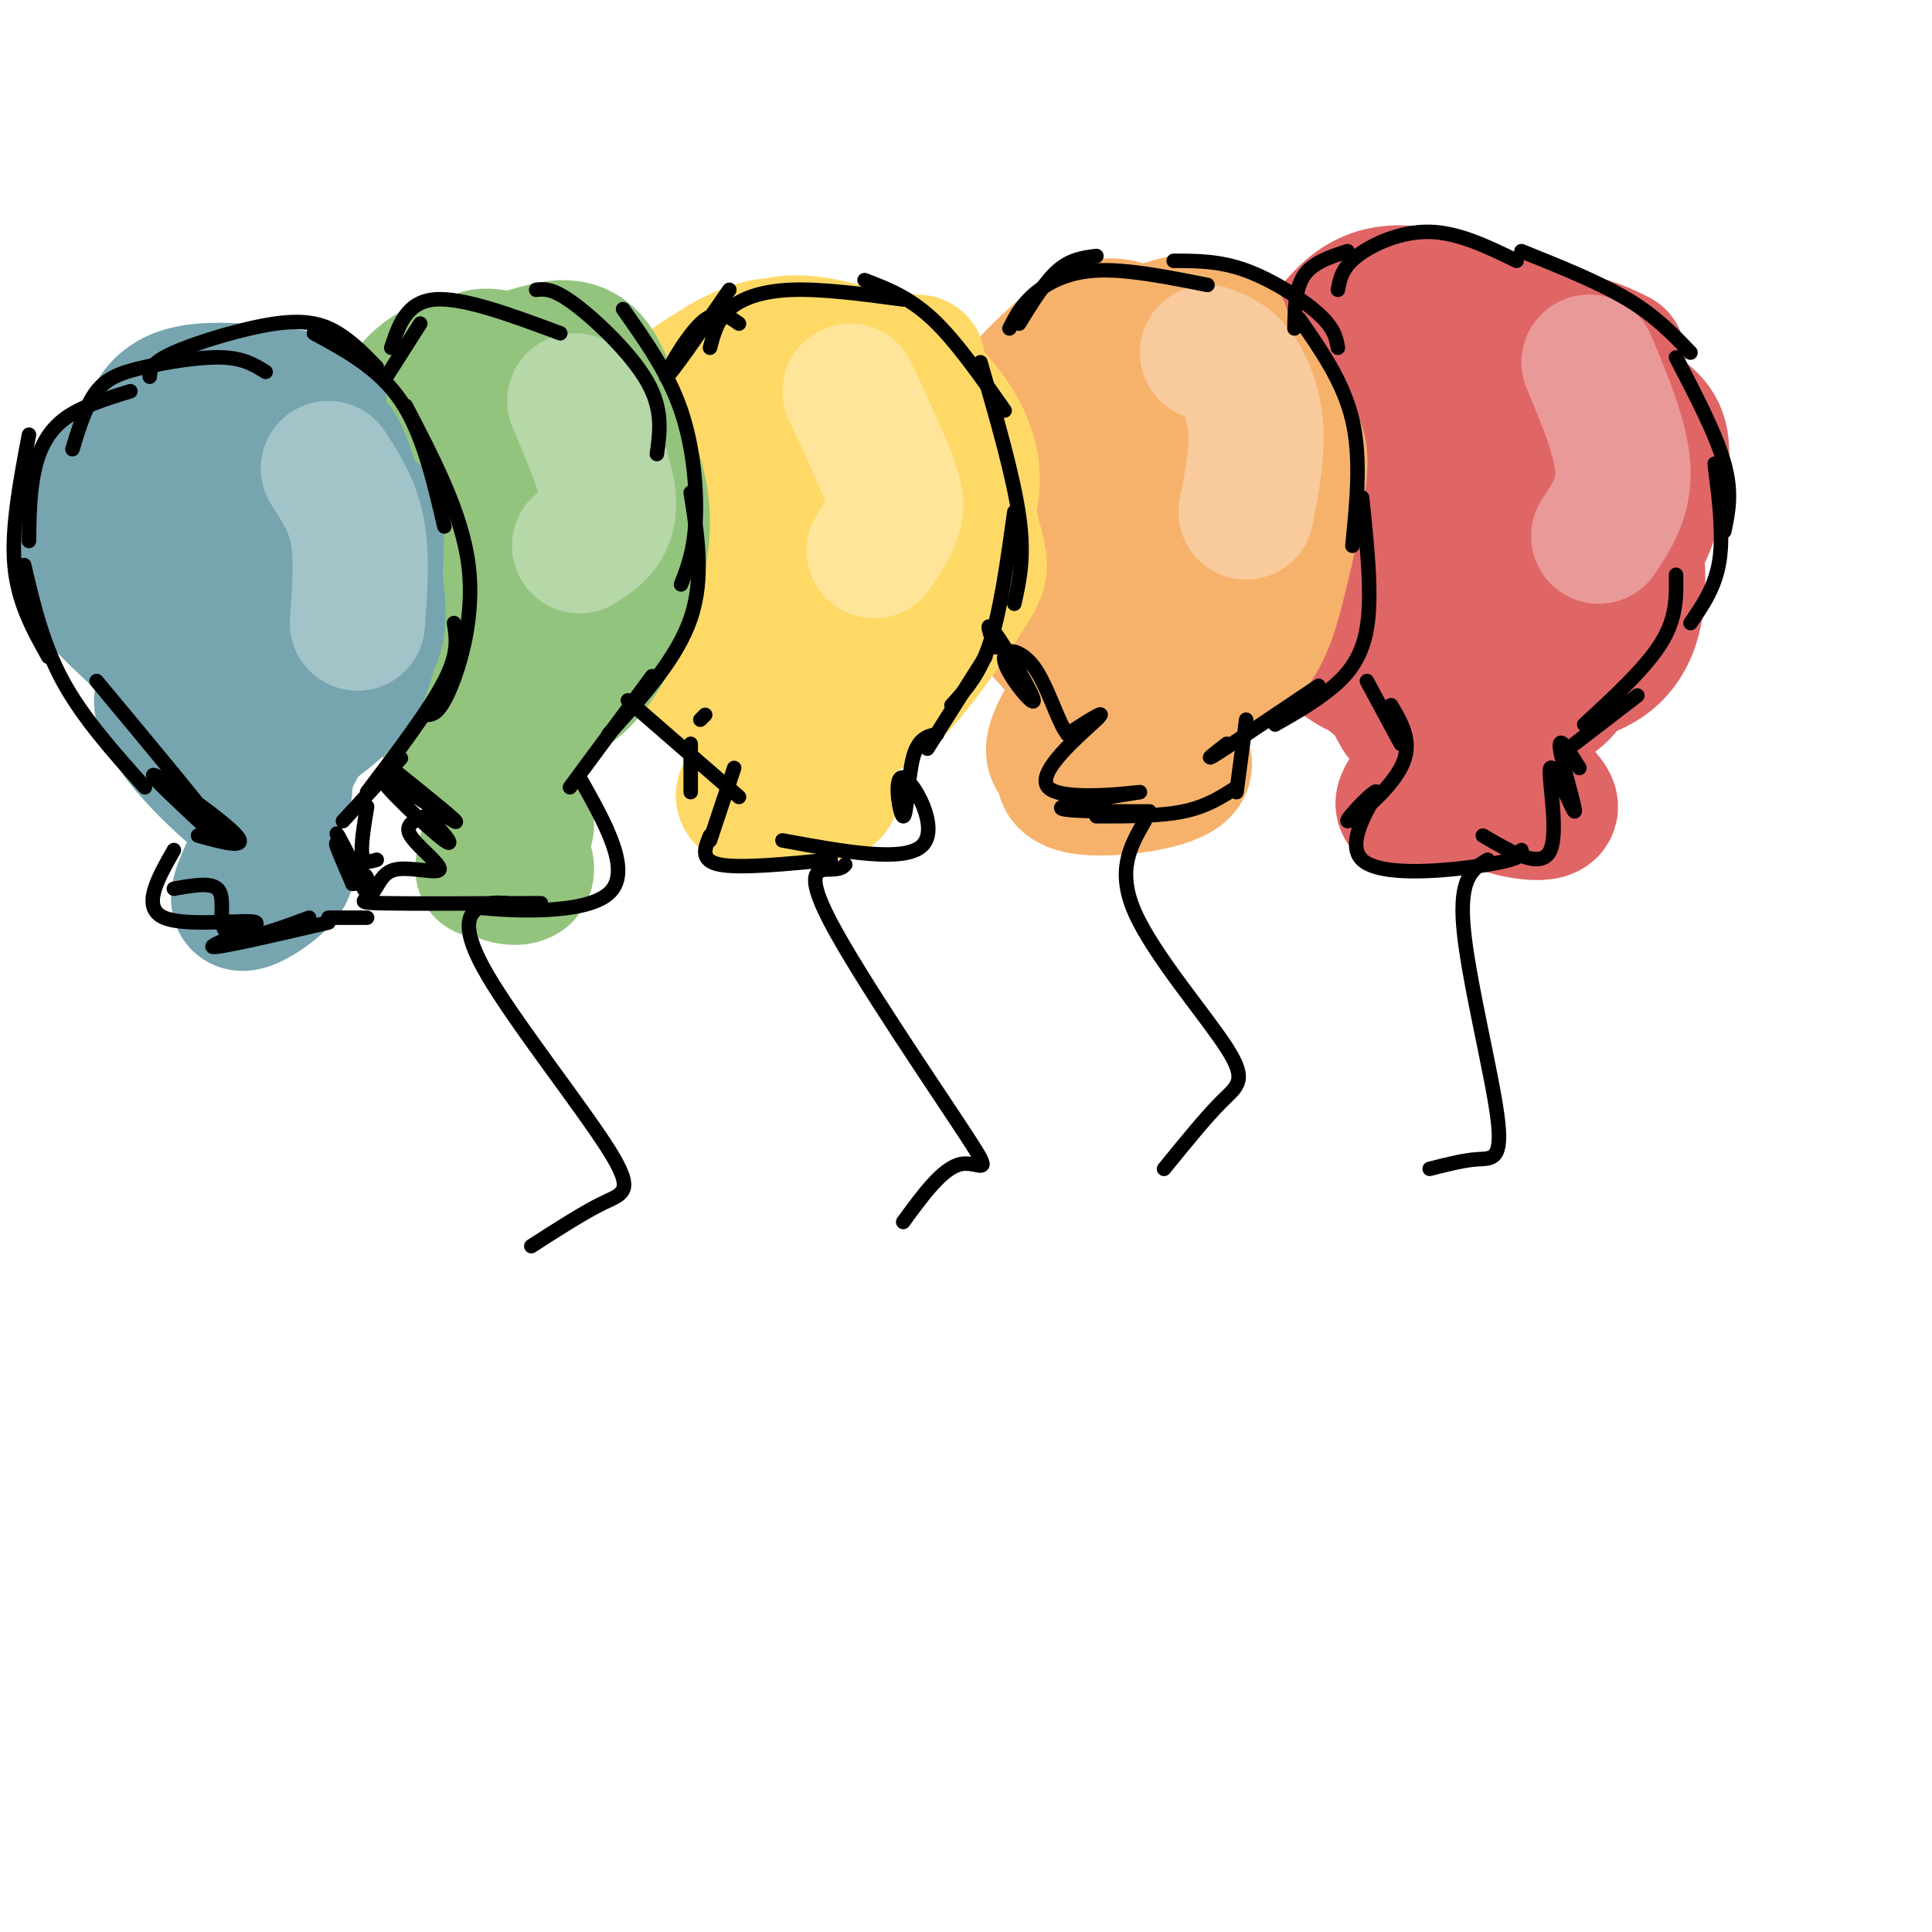 <svg viewBox='0 0 400 400' version='1.1' xmlns='http://www.w3.org/2000/svg' xmlns:xlink='http://www.w3.org/1999/xlink'><g fill='none' stroke='rgb(224,102,102)' stroke-width='28' stroke-linecap='round' stroke-linejoin='round'><path d='M313,67c-4.707,-1.746 -9.413,-3.493 -15,-5c-5.587,-1.507 -12.054,-2.775 -18,2c-5.946,4.775 -11.370,15.593 -15,21c-3.630,5.407 -5.466,5.402 -1,15c4.466,9.598 15.233,28.799 26,48'/><path d='M285,73c6.817,-1.603 13.633,-3.205 18,-4c4.367,-0.795 6.283,-0.782 12,2c5.717,2.782 15.233,8.333 21,12c5.767,3.667 7.783,5.449 8,10c0.217,4.551 -1.367,11.872 -3,16c-1.633,4.128 -3.317,5.064 -5,6'/><path d='M335,74c-3.847,-1.901 -7.694,-3.802 -16,-4c-8.306,-0.198 -21.072,1.308 -29,5c-7.928,3.692 -11.019,9.571 -12,17c-0.981,7.429 0.148,16.408 2,21c1.852,4.592 4.426,4.796 7,5'/><path d='M293,79c-2.341,-0.419 -4.683,-0.837 -7,0c-2.317,0.837 -4.610,2.931 -6,6c-1.390,3.069 -1.877,7.115 -2,12c-0.123,4.885 0.117,10.609 1,16c0.883,5.391 2.407,10.450 8,14c5.593,3.550 15.254,5.590 21,4c5.746,-1.590 7.578,-6.809 9,-12c1.422,-5.191 2.434,-10.355 2,-15c-0.434,-4.645 -2.313,-8.772 -4,-12c-1.687,-3.228 -3.182,-5.558 -6,-7c-2.818,-1.442 -6.958,-1.995 -11,-2c-4.042,-0.005 -7.985,0.537 -12,4c-4.015,3.463 -8.102,9.845 -10,15c-1.898,5.155 -1.608,9.082 -1,13c0.608,3.918 1.532,7.828 5,12c3.468,4.172 9.479,8.608 14,11c4.521,2.392 7.550,2.741 11,2c3.450,-0.741 7.319,-2.571 10,-4c2.681,-1.429 4.174,-2.455 6,-8c1.826,-5.545 3.985,-15.607 3,-24c-0.985,-8.393 -5.114,-15.116 -9,-19c-3.886,-3.884 -7.528,-4.928 -11,-6c-3.472,-1.072 -6.773,-2.171 -12,0c-5.227,2.171 -12.380,7.613 -17,12c-4.620,4.387 -6.705,7.720 -8,12c-1.295,4.280 -1.798,9.509 -1,14c0.798,4.491 2.899,8.246 5,12'/><path d='M271,129c2.310,3.724 5.585,7.033 9,9c3.415,1.967 6.972,2.593 12,2c5.028,-0.593 11.528,-2.403 16,-4c4.472,-1.597 6.915,-2.980 9,-9c2.085,-6.020 3.810,-16.677 3,-24c-0.810,-7.323 -4.156,-11.311 -7,-14c-2.844,-2.689 -5.184,-4.079 -9,-5c-3.816,-0.921 -9.106,-1.374 -14,-1c-4.894,0.374 -9.391,1.574 -13,3c-3.609,1.426 -6.332,3.079 -8,8c-1.668,4.921 -2.283,13.109 -2,18c0.283,4.891 1.463,6.486 4,9c2.537,2.514 6.432,5.947 10,8c3.568,2.053 6.810,2.724 12,3c5.190,0.276 12.329,0.155 17,-1c4.671,-1.155 6.875,-3.343 9,-5c2.125,-1.657 4.171,-2.782 6,-9c1.829,-6.218 3.440,-17.528 2,-25c-1.440,-7.472 -5.931,-11.106 -10,-13c-4.069,-1.894 -7.717,-2.048 -12,-1c-4.283,1.048 -9.200,3.297 -13,6c-3.800,2.703 -6.484,5.860 -9,12c-2.516,6.140 -4.866,15.263 -5,22c-0.134,6.737 1.948,11.087 3,15c1.052,3.913 1.076,7.389 7,10c5.924,2.611 17.749,4.357 25,4c7.251,-0.357 9.929,-2.816 12,-6c2.071,-3.184 3.536,-7.092 5,-11'/><path d='M330,130c1.405,-7.455 2.416,-20.591 1,-28c-1.416,-7.409 -5.261,-9.089 -9,-10c-3.739,-0.911 -7.373,-1.051 -12,0c-4.627,1.051 -10.248,3.293 -14,6c-3.752,2.707 -5.634,5.877 -7,11c-1.366,5.123 -2.214,12.198 0,18c2.214,5.802 7.491,10.331 14,13c6.509,2.669 14.252,3.476 20,-2c5.748,-5.476 9.502,-17.236 9,-26c-0.502,-8.764 -5.260,-14.531 -8,-17c-2.740,-2.469 -3.460,-1.640 -7,-1c-3.540,0.640 -9.898,1.090 -14,7c-4.102,5.910 -5.947,17.279 -7,23c-1.053,5.721 -1.315,5.795 3,8c4.315,2.205 13.208,6.543 18,8c4.792,1.457 5.482,0.034 7,-2c1.518,-2.034 3.863,-4.678 6,-8c2.137,-3.322 4.066,-7.321 4,-13c-0.066,-5.679 -2.128,-13.038 -3,-17c-0.872,-3.962 -0.553,-4.526 -4,-4c-3.447,0.526 -10.659,2.142 -17,7c-6.341,4.858 -11.812,12.960 -14,18c-2.188,5.040 -1.094,7.020 0,9'/><path d='M296,130c1.665,3.638 5.827,8.233 13,10c7.173,1.767 17.358,0.707 23,-3c5.642,-3.707 6.741,-10.060 7,-15c0.259,-4.940 -0.322,-8.468 -1,-12c-0.678,-3.532 -1.452,-7.068 -6,-8c-4.548,-0.932 -12.868,0.740 -18,3c-5.132,2.260 -7.074,5.108 -9,10c-1.926,4.892 -3.836,11.826 -2,16c1.836,4.174 7.418,5.587 13,7'/></g>
<g fill='none' stroke='rgb(246,178,107)' stroke-width='28' stroke-linecap='round' stroke-linejoin='round'><path d='M253,68c-2.398,-0.922 -4.796,-1.845 -9,-1c-4.204,0.845 -10.214,3.456 -15,12c-4.786,8.544 -8.348,23.021 -9,31c-0.652,7.979 1.605,9.459 5,12c3.395,2.541 7.928,6.142 13,5c5.072,-1.142 10.681,-7.026 14,-11c3.319,-3.974 4.346,-6.039 5,-12c0.654,-5.961 0.935,-15.819 -1,-21c-1.935,-5.181 -6.086,-5.687 -12,-5c-5.914,0.687 -13.592,2.566 -18,4c-4.408,1.434 -5.547,2.422 -8,8c-2.453,5.578 -6.220,15.745 -6,23c0.220,7.255 4.426,11.596 10,14c5.574,2.404 12.516,2.871 17,3c4.484,0.129 6.511,-0.079 11,-3c4.489,-2.921 11.439,-8.556 15,-16c3.561,-7.444 3.732,-16.698 1,-23c-2.732,-6.302 -8.366,-9.651 -14,-13'/><path d='M252,75c-3.814,-2.723 -6.350,-3.029 -11,-2c-4.650,1.029 -11.414,3.393 -16,6c-4.586,2.607 -6.994,5.458 -9,8c-2.006,2.542 -3.608,4.776 -4,11c-0.392,6.224 0.428,16.440 4,22c3.572,5.560 9.896,6.465 15,7c5.104,0.535 8.986,0.701 12,0c3.014,-0.701 5.158,-2.270 8,-5c2.842,-2.730 6.380,-6.622 7,-16c0.620,-9.378 -1.679,-24.241 -6,-31c-4.321,-6.759 -10.665,-5.413 -15,-6c-4.335,-0.587 -6.662,-3.107 -12,0c-5.338,3.107 -13.687,11.840 -18,17c-4.313,5.160 -4.590,6.746 -4,12c0.590,5.254 2.049,14.175 3,19c0.951,4.825 1.396,5.554 7,8c5.604,2.446 16.369,6.607 23,8c6.631,1.393 9.129,0.016 13,-2c3.871,-2.016 9.116,-4.671 13,-11c3.884,-6.329 6.408,-16.331 7,-22c0.592,-5.669 -0.749,-7.004 -4,-11c-3.251,-3.996 -8.414,-10.653 -13,-14c-4.586,-3.347 -8.596,-3.385 -13,-3c-4.404,0.385 -9.202,1.192 -14,2'/><path d='M225,72c-4.169,1.090 -7.591,2.816 -11,8c-3.409,5.184 -6.805,13.827 -9,20c-2.195,6.173 -3.190,9.874 0,16c3.190,6.126 10.564,14.675 15,19c4.436,4.325 5.934,4.426 12,5c6.066,0.574 16.700,1.620 23,-2c6.300,-3.620 8.265,-11.905 10,-19c1.735,-7.095 3.239,-13.000 3,-20c-0.239,-7.000 -2.221,-15.094 -7,-19c-4.779,-3.906 -12.354,-3.623 -18,-3c-5.646,0.623 -9.363,1.587 -14,6c-4.637,4.413 -10.193,12.276 -13,18c-2.807,5.724 -2.866,9.309 -2,13c0.866,3.691 2.658,7.488 3,10c0.342,2.512 -0.764,3.740 6,5c6.764,1.260 21.399,2.552 29,1c7.601,-1.552 8.169,-5.950 10,-11c1.831,-5.050 4.924,-10.754 5,-17c0.076,-6.246 -2.866,-13.035 -7,-17c-4.134,-3.965 -9.459,-5.106 -14,-5c-4.541,0.106 -8.297,1.459 -11,4c-2.703,2.541 -4.351,6.271 -6,10'/><path d='M229,94c-1.589,4.877 -2.560,12.070 1,16c3.560,3.930 11.652,4.598 16,5c4.348,0.402 4.952,0.540 7,-2c2.048,-2.540 5.538,-7.756 7,-11c1.462,-3.244 0.895,-4.514 0,-7c-0.895,-2.486 -2.118,-6.188 -6,-7c-3.882,-0.812 -10.424,1.266 -14,3c-3.576,1.734 -4.185,3.125 -5,6c-0.815,2.875 -1.835,7.236 0,11c1.835,3.764 6.524,6.933 11,8c4.476,1.067 8.738,0.034 13,-1'/><path d='M262,94c-5.729,-2.436 -11.458,-4.872 -15,-5c-3.542,-0.128 -4.897,2.051 -6,5c-1.103,2.949 -1.956,6.667 -2,10c-0.044,3.333 0.719,6.282 2,9c1.281,2.718 3.080,5.205 7,6c3.920,0.795 9.960,-0.103 16,-1'/><path d='M266,102c-5.162,-5.204 -10.324,-10.408 -14,-13c-3.676,-2.592 -5.866,-2.573 -9,-2c-3.134,0.573 -7.211,1.700 -10,5c-2.789,3.300 -4.289,8.773 -5,12c-0.711,3.227 -0.632,4.208 1,6c1.632,1.792 4.816,4.396 8,7'/><path d='M250,93c-2.178,-2.644 -4.356,-5.289 -8,-5c-3.644,0.289 -8.756,3.511 -11,9c-2.244,5.489 -1.622,13.244 -1,21'/><path d='M225,142c-4.391,6.718 -8.783,13.436 -6,15c2.783,1.564 12.740,-2.026 14,-3c1.260,-0.974 -6.178,0.667 -10,3c-3.822,2.333 -4.029,5.359 2,6c6.029,0.641 18.294,-1.103 20,-4c1.706,-2.897 -7.147,-6.949 -16,-11'/><path d='M229,148c-2.000,-1.000 1.000,2.000 4,5'/></g>
<g fill='none' stroke='rgb(255,217,102)' stroke-width='28' stroke-linecap='round' stroke-linejoin='round'><path d='M190,75c-8.442,-0.376 -16.884,-0.753 -22,1c-5.116,1.753 -6.905,5.635 -8,11c-1.095,5.365 -1.497,12.213 1,17c2.497,4.787 7.893,7.514 11,9c3.107,1.486 3.924,1.730 7,-1c3.076,-2.730 8.411,-8.434 11,-14c2.589,-5.566 2.434,-10.992 -1,-15c-3.434,-4.008 -10.146,-6.596 -14,-8c-3.854,-1.404 -4.852,-1.624 -8,0c-3.148,1.624 -8.448,5.090 -12,9c-3.552,3.910 -5.356,8.263 -6,13c-0.644,4.737 -0.128,9.859 0,13c0.128,3.141 -0.131,4.300 4,7c4.131,2.700 12.654,6.940 19,9c6.346,2.060 10.516,1.939 15,-3c4.484,-4.939 9.281,-14.697 10,-22c0.719,-7.303 -2.641,-12.152 -6,-17'/><path d='M191,84c-3.590,-4.190 -9.566,-6.165 -15,-7c-5.434,-0.835 -10.325,-0.529 -13,0c-2.675,0.529 -3.133,1.283 -5,4c-1.867,2.717 -5.144,7.397 -7,12c-1.856,4.603 -2.291,9.127 -1,14c1.291,4.873 4.308,10.094 6,13c1.692,2.906 2.059,3.496 8,4c5.941,0.504 17.455,0.922 24,-1c6.545,-1.922 8.119,-6.185 10,-11c1.881,-4.815 4.067,-10.181 3,-16c-1.067,-5.819 -5.389,-12.090 -10,-16c-4.611,-3.910 -9.511,-5.460 -15,-7c-5.489,-1.540 -11.567,-3.070 -17,-1c-5.433,2.070 -10.220,7.742 -13,14c-2.780,6.258 -3.553,13.104 -3,18c0.553,4.896 2.431,7.841 7,10c4.569,2.159 11.829,3.532 18,2c6.171,-1.532 11.252,-5.967 13,-13c1.748,-7.033 0.163,-16.663 -2,-22c-2.163,-5.337 -4.904,-6.382 -8,-7c-3.096,-0.618 -6.548,-0.809 -10,-1'/><path d='M161,73c-3.840,0.395 -8.440,1.884 -12,4c-3.560,2.116 -6.080,4.859 -8,10c-1.920,5.141 -3.242,12.680 -3,18c0.242,5.320 2.047,8.421 3,11c0.953,2.579 1.055,4.635 6,7c4.945,2.365 14.732,5.037 21,6c6.268,0.963 9.015,0.216 12,-3c2.985,-3.216 6.208,-8.900 8,-13c1.792,-4.100 2.154,-6.616 1,-12c-1.154,-5.384 -3.823,-13.635 -9,-17c-5.177,-3.365 -12.863,-1.845 -18,0c-5.137,1.845 -7.724,4.016 -9,10c-1.276,5.984 -1.239,15.782 0,21c1.239,5.218 3.682,5.855 9,6c5.318,0.145 13.513,-0.203 18,-3c4.487,-2.797 5.267,-8.044 6,-13c0.733,-4.956 1.420,-9.621 -3,-13c-4.420,-3.379 -13.948,-5.473 -19,-5c-5.052,0.473 -5.629,3.512 -7,7c-1.371,3.488 -3.534,7.425 -4,12c-0.466,4.575 0.767,9.787 2,15'/><path d='M155,121c3.067,4.378 9.733,7.822 15,8c5.267,0.178 9.133,-2.911 13,-6'/><path d='M176,107c-3.644,0.178 -7.289,0.356 -10,1c-2.711,0.644 -4.489,1.756 -6,5c-1.511,3.244 -2.756,8.622 -4,14'/><path d='M168,89c-3.332,1.923 -6.663,3.847 -10,10c-3.337,6.153 -6.678,16.536 -7,22c-0.322,5.464 2.375,6.010 5,7c2.625,0.990 5.179,2.426 8,2c2.821,-0.426 5.911,-2.713 9,-5'/><path d='M171,105c-8.232,-2.032 -16.464,-4.064 -22,-3c-5.536,1.064 -8.375,5.225 -10,9c-1.625,3.775 -2.035,7.163 -2,10c0.035,2.837 0.514,5.121 2,8c1.486,2.879 3.977,6.352 9,9c5.023,2.648 12.578,4.471 17,4c4.422,-0.471 5.711,-3.235 7,-6'/><path d='M149,142c-3.726,-3.708 -7.452,-7.417 -9,-10c-1.548,-2.583 -0.917,-4.042 -1,-7c-0.083,-2.958 -0.881,-7.417 0,-11c0.881,-3.583 3.440,-6.292 6,-9'/><path d='M148,131c-4.625,-7.238 -9.250,-14.476 -11,-20c-1.750,-5.524 -0.625,-9.333 0,-14c0.625,-4.667 0.750,-10.190 3,-14c2.250,-3.810 6.625,-5.905 11,-8'/><path d='M141,102c-1.488,-6.042 -2.976,-12.083 -1,-17c1.976,-4.917 7.417,-8.708 12,-11c4.583,-2.292 8.310,-3.083 13,-2c4.690,1.083 10.345,4.042 16,7'/><path d='M176,74c3.959,-0.624 7.917,-1.247 12,2c4.083,3.247 8.290,10.365 10,18c1.710,7.635 0.922,15.786 -1,21c-1.922,5.214 -4.978,7.490 -8,9c-3.022,1.510 -6.011,2.255 -9,3'/><path d='M196,90c2.396,9.148 4.791,18.297 6,23c1.209,4.703 1.231,4.962 -2,10c-3.231,5.038 -9.716,14.856 -15,20c-5.284,5.144 -9.367,5.612 -11,5c-1.633,-0.612 -0.817,-2.306 0,-4'/><path d='M197,123c-3.167,6.583 -6.333,13.167 -11,17c-4.667,3.833 -10.833,4.917 -17,6'/><path d='M157,153c0.696,3.792 1.393,7.583 3,8c1.607,0.417 4.125,-2.542 2,-2c-2.125,0.542 -8.893,4.583 -8,6c0.893,1.417 9.446,0.208 18,-1'/><path d='M172,164c1.500,-0.667 -3.750,-1.833 -9,-3'/></g>
<g fill='none' stroke='rgb(147,196,125)' stroke-width='28' stroke-linecap='round' stroke-linejoin='round'><path d='M125,79c-8.815,-2.149 -17.631,-4.298 -22,-5c-4.369,-0.702 -4.292,0.042 -7,3c-2.708,2.958 -8.202,8.131 -10,12c-1.798,3.869 0.101,6.435 2,9'/><path d='M115,79c-6.619,-2.190 -13.238,-4.381 -19,-4c-5.762,0.381 -10.667,3.333 -15,12c-4.333,8.667 -8.095,23.048 -7,31c1.095,7.952 7.048,9.476 13,11'/><path d='M76,104c-1.110,3.643 -2.220,7.285 0,15c2.220,7.715 7.770,19.501 10,13c2.230,-6.501 1.139,-31.289 3,-43c1.861,-11.711 6.675,-10.346 11,-9c4.325,1.346 8.163,2.673 12,4'/><path d='M100,85c0.179,-3.024 0.357,-6.048 2,-8c1.643,-1.952 4.750,-2.833 9,-4c4.250,-1.167 9.643,-2.619 13,4c3.357,6.619 4.679,21.310 6,36'/><path d='M125,86c2.149,3.089 4.298,6.179 6,11c1.702,4.821 2.958,11.375 1,19c-1.958,7.625 -7.131,16.321 -11,21c-3.869,4.679 -6.435,5.339 -9,6'/><path d='M129,115c0.298,4.030 0.595,8.060 -1,13c-1.595,4.940 -5.083,10.792 -9,14c-3.917,3.208 -8.262,3.774 -11,2c-2.738,-1.774 -3.869,-5.887 -5,-10'/><path d='M112,94c-4.571,14.700 -9.142,29.400 -11,37c-1.858,7.600 -1.001,8.099 0,9c1.001,0.901 2.148,2.204 4,0c1.852,-2.204 4.410,-7.916 4,-17c-0.410,-9.084 -3.787,-21.542 -6,-21c-2.213,0.542 -3.263,14.083 -4,23c-0.737,8.917 -1.160,13.208 0,17c1.160,3.792 3.903,7.083 6,8c2.097,0.917 3.549,-0.542 5,-2'/><path d='M86,131c-1.892,-0.289 -3.784,-0.578 -2,4c1.784,4.578 7.245,14.022 10,18c2.755,3.978 2.805,2.488 3,1c0.195,-1.488 0.537,-2.976 -2,-6c-2.537,-3.024 -7.952,-7.583 -9,-7c-1.048,0.583 2.272,6.310 7,9c4.728,2.690 10.864,2.345 17,2'/><path d='M112,150c0.000,0.000 -7.000,8.000 -7,8'/><path d='M103,167c-1.565,5.900 -3.131,11.800 -3,13c0.131,1.200 1.958,-2.300 2,-3c0.042,-0.700 -1.700,1.400 0,3c1.700,1.600 6.842,2.700 7,0c0.158,-2.700 -4.669,-9.200 -6,-12c-1.331,-2.800 0.835,-1.900 3,-1'/><path d='M106,167c1.311,0.911 3.089,3.689 3,4c-0.089,0.311 -2.044,-1.844 -4,-4'/></g>
<g fill='none' stroke='rgb(118,165,175)' stroke-width='28' stroke-linecap='round' stroke-linejoin='round'><path d='M66,83c-11.422,-1.689 -22.844,-3.378 -29,-1c-6.156,2.378 -7.044,8.822 -7,13c0.044,4.178 1.022,6.089 2,8'/><path d='M43,85c-8.393,4.065 -16.786,8.131 -21,12c-4.214,3.869 -4.250,7.542 -5,11c-0.750,3.458 -2.214,6.702 0,11c2.214,4.298 8.107,9.649 14,15'/><path d='M27,119c1.143,5.583 2.285,11.167 3,10c0.715,-1.167 1.001,-9.083 3,-16c1.999,-6.917 5.711,-12.833 9,-17c3.289,-4.167 6.155,-6.583 9,-8c2.845,-1.417 5.670,-1.833 8,0c2.330,1.833 4.165,5.917 6,10'/><path d='M60,90c2.582,0.298 5.164,0.596 7,1c1.836,0.404 2.925,0.912 5,7c2.075,6.088 5.136,17.754 6,25c0.864,7.246 -0.467,10.070 -3,13c-2.533,2.930 -6.266,5.965 -10,9'/><path d='M78,107c-0.178,8.400 -0.356,16.800 -1,23c-0.644,6.200 -1.756,10.200 -5,14c-3.244,3.800 -8.622,7.400 -14,11'/><path d='M65,110c0.000,0.000 -8.000,37.000 -8,37'/><path d='M51,108c-1.232,0.476 -2.464,0.952 -4,7c-1.536,6.048 -3.375,17.667 -2,27c1.375,9.333 5.964,16.381 8,17c2.036,0.619 1.518,-5.190 1,-11'/><path d='M37,125c-1.967,-0.151 -3.934,-0.301 -5,2c-1.066,2.301 -1.232,7.054 3,15c4.232,7.946 12.863,19.085 13,19c0.137,-0.085 -8.220,-11.393 -12,-15c-3.780,-3.607 -2.982,0.487 0,5c2.982,4.513 8.149,9.446 11,12c2.851,2.554 3.386,2.730 4,2c0.614,-0.730 1.307,-2.365 2,-4'/><path d='M52,163c2.417,1.250 4.833,2.500 6,2c1.167,-0.500 1.083,-2.750 1,-5'/><path d='M56,150c0.583,4.083 1.167,8.167 2,9c0.833,0.833 1.917,-1.583 3,-4'/><path d='M63,152c0.000,0.000 -8.000,15.000 -8,15'/><path d='M53,177c-2.378,4.822 -4.756,9.644 -3,10c1.756,0.356 7.644,-3.756 9,-6c1.356,-2.244 -1.822,-2.622 -5,-3'/></g>
<g fill='none' stroke='rgb(162,196,201)' stroke-width='28' stroke-linecap='round' stroke-linejoin='round'><path d='M68,97c2.500,3.833 5.000,7.667 6,13c1.000,5.333 0.500,12.167 0,19'/></g>
<g fill='none' stroke='rgb(182,215,168)' stroke-width='28' stroke-linecap='round' stroke-linejoin='round'><path d='M119,83c3.417,8.000 6.833,16.000 7,21c0.167,5.000 -2.917,7.000 -6,9'/></g>
<g fill='none' stroke='rgb(255,229,153)' stroke-width='28' stroke-linecap='round' stroke-linejoin='round'><path d='M176,81c3.178,6.867 6.356,13.733 8,18c1.644,4.267 1.756,5.933 1,8c-0.756,2.067 -2.378,4.533 -4,7'/></g>
<g fill='none' stroke='rgb(249,203,156)' stroke-width='28' stroke-linecap='round' stroke-linejoin='round'><path d='M250,73c2.044,0.733 4.089,1.467 6,4c1.911,2.533 3.689,6.867 4,12c0.311,5.133 -0.844,11.067 -2,17'/></g>
<g fill='none' stroke='rgb(234,153,153)' stroke-width='28' stroke-linecap='round' stroke-linejoin='round'><path d='M329,75c3.333,8.000 6.667,16.000 7,22c0.333,6.000 -2.333,10.000 -5,14'/></g>
<g fill='none' stroke='rgb(224,102,102)' stroke-width='28' stroke-linecap='round' stroke-linejoin='round'><path d='M300,154c-5.620,6.251 -11.239,12.502 -9,13c2.239,0.498 12.338,-4.756 15,-6c2.662,-1.244 -2.111,1.522 1,4c3.111,2.478 14.107,4.667 14,2c-0.107,-2.667 -11.316,-10.191 -15,-13c-3.684,-2.809 0.158,-0.905 4,1'/><path d='M310,155c1.422,0.600 2.978,1.600 3,2c0.022,0.400 -1.489,0.200 -3,0'/></g>
<g fill='none' stroke='rgb(0,0,0)' stroke-width='3' stroke-linecap='round' stroke-linejoin='round'><path d='M36,176c-3.405,5.982 -6.810,11.964 -2,14c4.810,2.036 17.833,0.125 19,1c1.167,0.875 -9.524,4.536 -9,5c0.524,0.464 12.262,-2.268 24,-5'/><path d='M68,190c0.000,0.000 8.000,0.000 8,0'/><path d='M36,184c3.762,-0.679 7.524,-1.357 9,0c1.476,1.357 0.667,4.750 1,7c0.333,2.250 1.810,3.357 5,3c3.190,-0.357 8.095,-2.179 13,-4'/><path d='M73,183c1.417,-0.250 2.833,-0.500 3,-1c0.167,-0.500 -0.917,-1.250 -2,-2'/><path d='M73,183c-2.149,-4.923 -4.298,-9.845 -3,-8c1.298,1.845 6.042,10.458 6,10c-0.042,-0.458 -4.869,-9.988 -6,-12c-1.131,-2.012 1.435,3.494 4,9'/><path d='M41,173c5.239,1.442 10.478,2.884 8,0c-2.478,-2.884 -12.675,-10.093 -16,-12c-3.325,-1.907 0.220,1.486 5,6c4.780,4.514 10.794,10.147 8,6c-2.794,-4.147 -14.397,-18.073 -26,-32'/><path d='M30,163c-6.417,-7.167 -12.833,-14.333 -17,-22c-4.167,-7.667 -6.083,-15.833 -8,-24'/><path d='M10,136c-3.167,-5.667 -6.333,-11.333 -7,-19c-0.667,-7.667 1.167,-17.333 3,-27'/><path d='M6,112c0.067,-4.822 0.133,-9.644 1,-14c0.867,-4.356 2.533,-8.244 6,-11c3.467,-2.756 8.733,-4.378 14,-6'/><path d='M15,93c1.405,-4.583 2.810,-9.167 5,-12c2.190,-2.833 5.167,-3.917 10,-5c4.833,-1.083 11.524,-2.167 16,-2c4.476,0.167 6.738,1.583 9,3'/><path d='M31,78c0.077,-1.417 0.155,-2.833 5,-5c4.845,-2.167 14.458,-5.083 21,-6c6.542,-0.917 10.012,0.167 13,2c2.988,1.833 5.494,4.417 8,7'/><path d='M65,69c6.750,3.667 13.500,7.333 18,14c4.500,6.667 6.750,16.333 9,26'/><path d='M84,84c5.822,11.156 11.644,22.311 13,33c1.356,10.689 -1.756,20.911 -4,26c-2.244,5.089 -3.622,5.044 -5,5'/><path d='M94,129c0.500,3.083 1.000,6.167 -2,12c-3.000,5.833 -9.500,14.417 -16,23'/><path d='M83,157c0.000,0.000 -12.000,13.000 -12,13'/><path d='M76,167c-0.667,4.083 -1.333,8.167 -1,10c0.333,1.833 1.667,1.417 3,1'/><path d='M80,78c0.000,0.000 7.000,-11.000 7,-11'/><path d='M81,72c1.583,-4.750 3.167,-9.500 9,-10c5.833,-0.500 15.917,3.250 26,7'/><path d='M111,60c1.756,-0.178 3.511,-0.356 8,3c4.489,3.356 11.711,10.244 15,16c3.289,5.756 2.644,10.378 2,15'/><path d='M129,64c4.667,6.600 9.333,13.200 12,21c2.667,7.800 3.333,16.800 3,23c-0.333,6.200 -1.667,9.600 -3,13'/><path d='M143,102c1.417,8.833 2.833,17.667 0,26c-2.833,8.333 -9.917,16.167 -17,24'/><path d='M135,140c0.000,0.000 -17.000,23.000 -17,23'/><path d='M120,161c5.511,9.778 11.022,19.556 6,24c-5.022,4.444 -20.578,3.556 -26,3c-5.422,-0.556 -0.711,-0.778 4,-1'/><path d='M112,187c-13.656,0.062 -27.313,0.123 -33,0c-5.687,-0.123 -3.405,-0.431 -2,-2c1.405,-1.569 1.933,-4.400 5,-5c3.067,-0.600 8.672,1.031 9,0c0.328,-1.031 -4.621,-4.723 -6,-7c-1.379,-2.277 0.810,-3.138 3,-4'/><path d='M88,169c2.439,1.480 7.035,7.180 4,5c-3.035,-2.180 -13.702,-12.241 -13,-13c0.702,-0.759 12.772,7.783 15,9c2.228,1.217 -5.386,-4.892 -13,-11'/><path d='M143,154c0.000,0.000 0.000,10.000 0,10'/><path d='M146,148c0.000,0.000 -1.000,1.000 -1,1'/><path d='M130,145c0.000,0.000 23.000,20.000 23,20'/><path d='M152,159c0.000,0.000 -5.000,15.000 -5,15'/><path d='M147,173c-1.083,2.583 -2.167,5.167 2,6c4.167,0.833 13.583,-0.083 23,-1'/><path d='M162,174c12.702,2.338 25.404,4.676 29,1c3.596,-3.676 -1.912,-13.367 -4,-14c-2.088,-0.633 -0.754,7.791 0,8c0.754,0.209 0.930,-7.797 2,-12c1.070,-4.203 3.035,-4.601 5,-5'/><path d='M192,155c0.000,0.000 12.000,-19.000 12,-19'/><path d='M197,146c2.917,-3.167 5.833,-6.333 8,-13c2.167,-6.667 3.583,-16.833 5,-27'/><path d='M210,125c1.083,-4.833 2.167,-9.667 1,-18c-1.167,-8.333 -4.583,-20.167 -8,-32'/><path d='M208,85c-5.083,-7.250 -10.167,-14.500 -15,-19c-4.833,-4.500 -9.417,-6.250 -14,-8'/><path d='M187,62c-8.356,-1.111 -16.711,-2.222 -23,-2c-6.289,0.222 -10.511,1.778 -13,4c-2.489,2.222 -3.244,5.111 -4,8'/><path d='M153,67c-2.311,-1.622 -4.622,-3.244 -8,0c-3.378,3.244 -7.822,11.356 -7,11c0.822,-0.356 6.911,-9.178 13,-18'/><path d='M211,67c2.667,-4.333 5.333,-8.667 8,-11c2.667,-2.333 5.333,-2.667 8,-3'/><path d='M209,68c1.178,-2.333 2.356,-4.667 5,-7c2.644,-2.333 6.756,-4.667 13,-5c6.244,-0.333 14.622,1.333 23,3'/><path d='M243,54c4.756,0.000 9.511,0.000 15,2c5.489,2.000 11.711,6.000 15,9c3.289,3.000 3.644,5.000 4,7'/><path d='M269,66c4.583,6.583 9.167,13.167 11,21c1.833,7.833 0.917,16.917 0,26'/><path d='M282,103c1.067,10.111 2.133,20.222 1,27c-1.133,6.778 -4.467,10.222 -8,13c-3.533,2.778 -7.267,4.889 -11,7'/><path d='M273,142c-8.917,6.000 -17.833,12.000 -21,14c-3.167,2.000 -0.583,0.000 2,-2'/><path d='M258,149c0.000,0.000 -2.000,15.000 -2,15'/><path d='M256,163c-3.083,2.000 -6.167,4.000 -11,5c-4.833,1.000 -11.417,1.000 -18,1'/><path d='M238,168c-10.085,0.003 -20.169,0.006 -18,-1c2.169,-1.006 16.592,-3.022 16,-3c-0.592,0.022 -16.198,2.083 -19,-1c-2.802,-3.083 7.199,-11.309 10,-14c2.801,-2.691 -1.600,0.155 -6,3'/><path d='M221,152c-2.018,-2.454 -4.063,-10.088 -7,-14c-2.937,-3.912 -6.767,-4.100 -6,-1c0.767,3.100 6.129,9.488 6,8c-0.129,-1.488 -5.751,-10.854 -8,-14c-2.249,-3.146 -1.124,-0.073 0,3'/><path d='M288,146c2.350,3.956 4.700,7.913 2,13c-2.700,5.087 -10.450,11.305 -11,11c-0.550,-0.305 6.100,-7.133 6,-6c-0.100,1.133 -6.950,10.228 -3,14c3.950,3.772 18.700,2.221 26,1c7.300,-1.221 7.150,-2.110 7,-3'/><path d='M307,173c6.099,3.576 12.198,7.152 14,3c1.802,-4.152 -0.692,-16.030 0,-17c0.692,-0.970 4.571,8.970 5,9c0.429,0.030 -2.592,-9.848 -3,-13c-0.408,-3.152 1.796,0.424 4,4'/><path d='M326,154c0.000,0.000 13.000,-10.000 13,-10'/><path d='M328,150c6.417,-5.917 12.833,-11.833 16,-17c3.167,-5.167 3.083,-9.583 3,-14'/><path d='M350,129c2.583,-3.750 5.167,-7.500 6,-13c0.833,-5.500 -0.083,-12.750 -1,-20'/><path d='M357,110c0.833,-4.000 1.667,-8.000 0,-14c-1.667,-6.000 -5.833,-14.000 -10,-22'/><path d='M350,73c-3.583,-3.750 -7.167,-7.500 -13,-11c-5.833,-3.500 -13.917,-6.750 -22,-10'/><path d='M314,54c-6.022,-2.933 -12.044,-5.867 -18,-6c-5.956,-0.133 -11.844,2.533 -15,5c-3.156,2.467 -3.578,4.733 -4,7'/><path d='M279,52c-3.583,1.167 -7.167,2.333 -9,5c-1.833,2.667 -1.917,6.833 -2,11'/><path d='M283,141c0.000,0.000 7.000,13.000 7,13'/><path d='M308,178c-2.964,1.762 -5.929,3.524 -5,14c0.929,10.476 5.750,29.667 7,39c1.250,9.333 -1.071,8.810 -4,9c-2.929,0.190 -6.464,1.095 -10,2'/><path d='M237,170c-2.952,5.107 -5.905,10.214 -2,19c3.905,8.786 14.667,21.250 19,28c4.333,6.750 2.238,7.786 -1,11c-3.238,3.214 -7.619,8.607 -12,14'/><path d='M175,179c-0.431,0.482 -0.861,0.963 -3,1c-2.139,0.037 -5.986,-0.372 0,11c5.986,11.372 21.804,34.523 28,44c6.196,9.477 2.770,5.279 -1,6c-3.770,0.721 -7.885,6.360 -12,12'/><path d='M105,187c-2.021,-0.145 -4.041,-0.290 -6,1c-1.959,1.290 -3.855,4.016 2,14c5.855,9.984 19.461,27.226 25,36c5.539,8.774 3.011,9.078 -1,11c-4.011,1.922 -9.506,5.461 -15,9'/></g>
</svg>